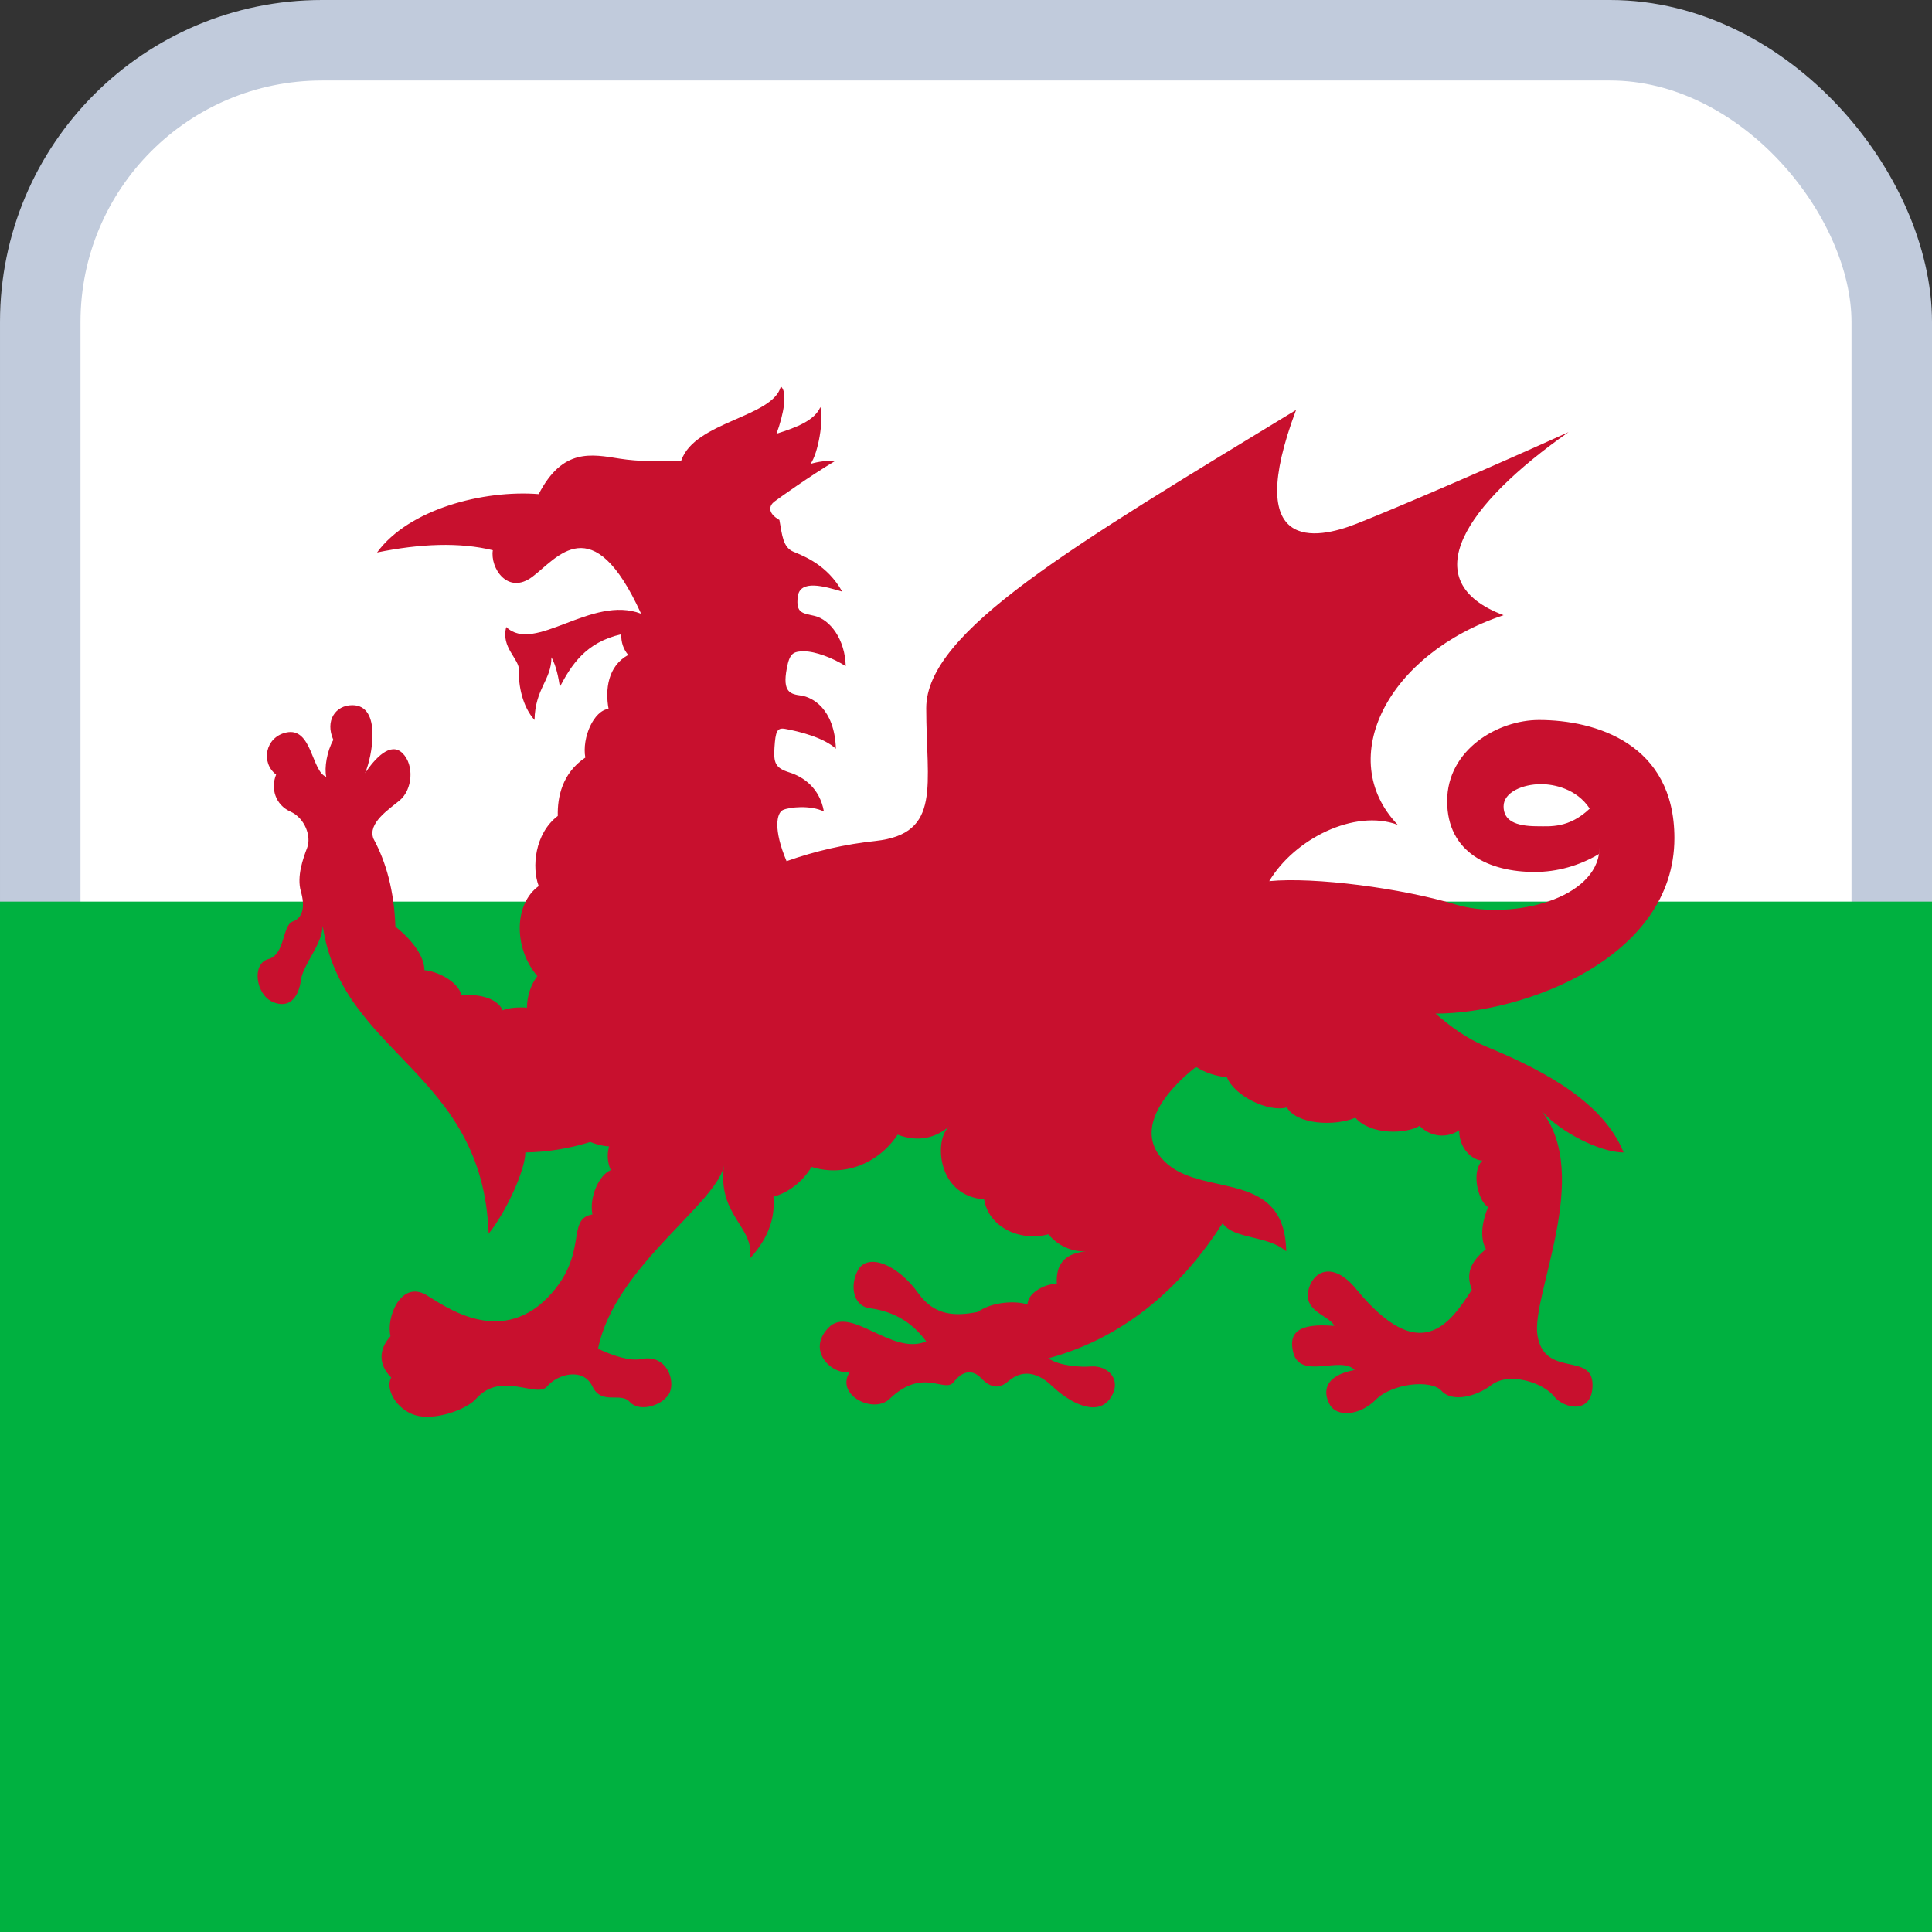 
  <svg width="24" height="24" viewBox="0 0 24 24" fill="none" xmlns="http://www.w3.org/2000/svg">
    <rect x="0" y="0" width="24" height="24" fill="#333333" stroke="none"/>
    <rect x="0.5" y="0.5" width="23" height="23" rx="3.5" fill="white" />
    <rect x="0.5" y="0.5" width="23" height="23" rx="3.5" stroke="#C1CBDC" />
    <rect width="24" height="12.8" transform="translate(0 11.2)" fill="#00B140" />
    <path
      d="M9.682 6.459C9.717 6.652 9.726 6.799 9.857 6.854C9.989 6.909 10.278 7.019 10.462 7.349C10.243 7.284 9.936 7.193 9.91 7.413C9.885 7.622 9.973 7.616 10.12 7.651C10.313 7.697 10.498 7.944 10.506 8.275C10.348 8.174 10.129 8.091 9.989 8.091C9.849 8.091 9.809 8.119 9.774 8.302C9.716 8.604 9.822 8.623 9.954 8.641C10.085 8.66 10.366 8.797 10.384 9.301C10.235 9.164 9.936 9.087 9.752 9.054C9.651 9.036 9.634 9.09 9.621 9.283C9.608 9.476 9.63 9.54 9.805 9.595C9.98 9.65 10.182 9.787 10.235 10.081C10.068 9.998 9.805 10.026 9.726 10.062C9.647 10.099 9.604 10.304 9.771 10.698C10.13 10.571 10.499 10.487 10.875 10.447C11.703 10.356 11.506 9.751 11.506 8.797C11.506 7.844 13.33 6.78 16.1 5.093C15.434 6.872 16.346 6.707 16.854 6.505C17.363 6.304 18.555 5.79 19.485 5.368C18.205 6.267 17.556 7.22 18.678 7.642C17.24 8.119 16.574 9.421 17.363 10.246C16.825 10.046 16.079 10.422 15.767 10.946C16.328 10.891 17.416 11.034 18.082 11.236C18.716 11.428 19.764 11.203 19.863 10.611C19.868 10.581 19.871 10.551 19.871 10.521C19.871 10.314 19.822 10.159 19.748 10.045C19.585 9.796 19.3 9.741 19.143 9.741C18.915 9.741 18.678 9.842 18.678 10.017C18.678 10.191 18.819 10.264 19.099 10.264C19.253 10.264 19.489 10.292 19.748 10.045C19.822 10.159 19.871 10.314 19.871 10.521C19.87 10.551 19.868 10.581 19.862 10.61C19.617 10.755 19.343 10.832 19.064 10.832C18.503 10.832 17.977 10.594 17.977 9.952C17.977 9.311 18.608 8.944 19.117 8.944C19.818 8.944 20.8 9.237 20.8 10.411C20.8 11.896 18.938 12.591 17.833 12.591C18.018 12.753 18.227 12.904 18.45 12.996C19.233 13.317 19.923 13.711 20.169 14.316C19.871 14.316 19.38 14.059 19.152 13.803C19.783 14.61 19.017 16.094 19.099 16.59C19.187 17.122 19.783 16.791 19.783 17.204C19.783 17.571 19.432 17.507 19.301 17.342C19.169 17.177 18.747 17.038 18.529 17.204C18.336 17.351 18.038 17.424 17.907 17.277C17.775 17.131 17.293 17.186 17.091 17.387C16.89 17.589 16.608 17.605 16.521 17.452C16.428 17.288 16.452 17.088 16.827 17.019C16.661 16.835 16.153 17.149 16.065 16.801C16.002 16.55 16.135 16.434 16.574 16.471C16.53 16.352 16.206 16.297 16.249 16.049C16.293 15.801 16.547 15.648 16.846 16.012C17.643 16.984 18.012 16.443 18.284 16.021C18.196 15.801 18.292 15.655 18.459 15.517C18.371 15.361 18.424 15.141 18.485 14.995C18.354 14.912 18.275 14.545 18.415 14.417C18.301 14.417 18.126 14.28 18.126 14.041C18.05 14.092 17.96 14.114 17.872 14.104C17.783 14.094 17.7 14.053 17.635 13.986C17.468 14.087 17.03 14.105 16.837 13.885C16.574 13.995 16.109 13.968 15.986 13.757C15.755 13.821 15.329 13.61 15.241 13.381C15.106 13.37 14.975 13.326 14.857 13.253C14.506 13.528 14.031 14.059 14.505 14.463C14.978 14.866 15.96 14.536 15.978 15.545C15.75 15.343 15.329 15.398 15.188 15.196C14.715 15.93 14.031 16.599 13.023 16.874C13.172 16.975 13.444 16.984 13.549 16.975C13.767 16.956 13.952 17.149 13.786 17.378C13.619 17.607 13.277 17.415 13.075 17.223C12.785 16.945 12.593 17.103 12.514 17.167C12.435 17.232 12.33 17.268 12.19 17.122C12.05 16.975 11.918 17.076 11.848 17.167C11.734 17.316 11.471 16.975 11.05 17.378C10.848 17.572 10.366 17.323 10.559 17.039C10.357 17.094 10.001 16.788 10.296 16.489C10.568 16.214 11.085 16.847 11.506 16.663C11.411 16.537 11.214 16.304 10.804 16.251C10.594 16.223 10.557 15.967 10.655 15.783C10.778 15.554 11.155 15.71 11.409 16.067C11.61 16.349 11.874 16.352 12.146 16.297C12.337 16.163 12.633 16.159 12.764 16.205C12.764 16.067 12.97 15.948 13.128 15.948C13.119 15.765 13.172 15.6 13.426 15.554C13.447 15.55 13.469 15.546 13.492 15.544C13.315 15.553 13.143 15.476 13.023 15.333C12.671 15.427 12.282 15.246 12.225 14.899C11.67 14.856 11.615 14.241 11.751 14.041C11.762 14.025 11.775 14.009 11.789 13.995C11.623 14.132 11.412 14.195 11.151 14.095C10.906 14.462 10.479 14.622 10.081 14.496C9.97 14.679 9.802 14.811 9.608 14.867C9.625 15.089 9.581 15.341 9.314 15.636C9.384 15.233 8.893 15.105 8.998 14.445C8.963 14.921 7.639 15.71 7.429 16.755C7.622 16.846 7.832 16.911 7.964 16.883C8.294 16.814 8.402 17.177 8.306 17.323C8.209 17.47 7.937 17.543 7.823 17.415C7.709 17.287 7.473 17.461 7.359 17.222C7.245 16.984 6.929 17.067 6.797 17.222C6.666 17.378 6.228 17.021 5.912 17.378C5.794 17.512 5.395 17.653 5.158 17.58C4.921 17.507 4.781 17.25 4.86 17.112C4.702 16.956 4.7 16.766 4.851 16.599C4.794 16.365 4.98 15.903 5.294 16.086C5.491 16.2 6.19 16.741 6.8 16.122C7.328 15.579 7.02 15.144 7.359 15.086C7.317 14.866 7.446 14.591 7.587 14.536C7.546 14.445 7.538 14.34 7.566 14.242C7.486 14.236 7.408 14.217 7.333 14.186C7.07 14.268 6.799 14.312 6.526 14.316C6.526 14.536 6.28 15.068 6.07 15.325C6 13.308 4.246 13.106 4.009 11.502C4 11.74 3.764 11.978 3.737 12.18C3.711 12.382 3.597 12.538 3.387 12.446C3.176 12.354 3.124 11.969 3.334 11.914C3.544 11.859 3.505 11.492 3.637 11.447C3.768 11.401 3.79 11.254 3.737 11.071C3.685 10.887 3.764 10.667 3.816 10.53C3.869 10.392 3.79 10.163 3.606 10.081C3.422 9.998 3.36 9.796 3.43 9.622C3.238 9.476 3.293 9.159 3.553 9.1C3.878 9.026 3.869 9.586 4.053 9.65C4.027 9.54 4.062 9.329 4.141 9.191C4.035 8.953 4.167 8.76 4.377 8.76C4.746 8.76 4.623 9.402 4.535 9.604C4.658 9.421 4.851 9.21 5 9.356C5.149 9.503 5.125 9.809 4.965 9.943C4.833 10.053 4.562 10.227 4.64 10.42C4.798 10.713 4.895 11.062 4.912 11.511C5.131 11.685 5.272 11.887 5.272 12.052C5.416 12.061 5.693 12.186 5.732 12.364C5.907 12.345 6.169 12.382 6.245 12.551C6.302 12.519 6.454 12.509 6.546 12.518C6.547 12.374 6.592 12.236 6.675 12.125C6.377 11.777 6.385 11.227 6.692 11.007C6.605 10.778 6.64 10.356 6.929 10.136C6.923 9.906 6.982 9.604 7.271 9.411C7.227 9.164 7.376 8.825 7.56 8.806C7.516 8.568 7.55 8.274 7.804 8.136C7.744 8.067 7.713 7.974 7.718 7.879C7.272 7.98 7.097 8.265 6.955 8.531C6.938 8.421 6.911 8.275 6.85 8.165C6.85 8.449 6.648 8.55 6.64 8.944C6.491 8.779 6.438 8.513 6.447 8.33C6.454 8.183 6.219 8.045 6.289 7.789C6.64 8.128 7.35 7.385 7.964 7.624C7.359 6.294 6.92 6.936 6.613 7.165C6.306 7.395 6.087 7.055 6.122 6.835C5.71 6.734 5.219 6.753 4.684 6.863C5.079 6.322 6.008 6.084 6.692 6.138C6.99 5.561 7.35 5.643 7.701 5.698C7.93 5.734 8.198 5.735 8.463 5.721C8.63 5.235 9.603 5.185 9.7 4.8C9.787 4.873 9.734 5.149 9.646 5.388C9.9 5.308 10.118 5.223 10.191 5.057C10.235 5.213 10.164 5.634 10.068 5.763C10.168 5.733 10.271 5.721 10.375 5.726C10.068 5.909 9.682 6.184 9.621 6.23C9.559 6.276 9.524 6.368 9.682 6.459C9.507 6.496 9.016 6.679 8.814 6.533"
      fill="#C8102E"
    />
  </svg>

